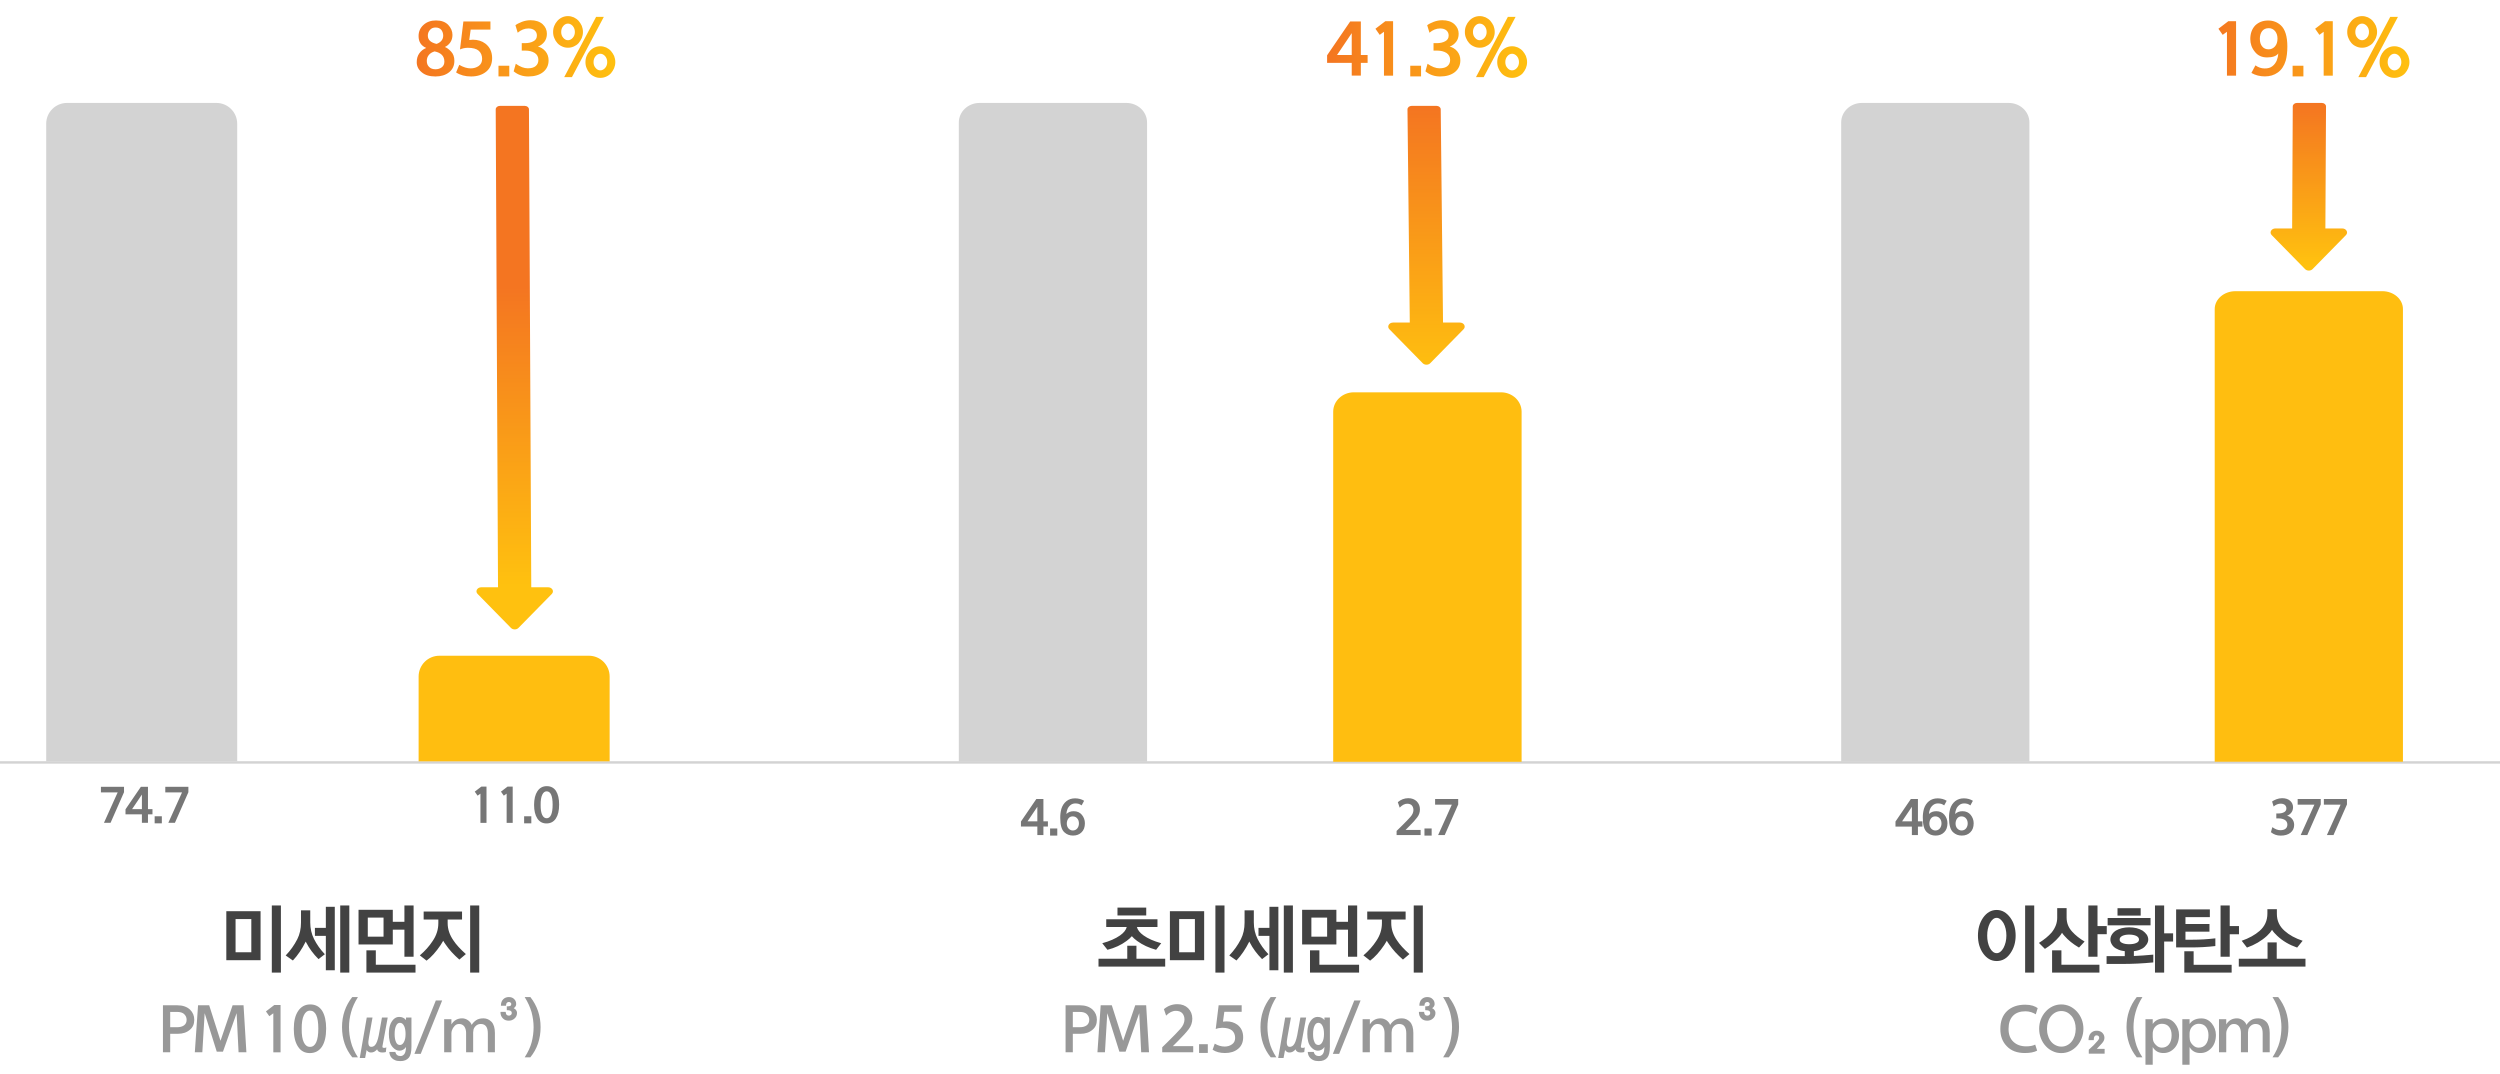 <svg width="850" height="365" viewBox="0 0 850 365" fill="none" xmlns="http://www.w3.org/2000/svg">
<path d="M88.594 326.467H76.947V309.801H88.594V326.467ZM85.448 323.763V312.479H80.093V323.763H85.448ZM95.51 307.851V330.679H92.416V307.851H95.51ZM105.482 313.649C105.482 315.703 105.924 317.575 106.756 319.239C107.692 321.111 108.914 322.827 110.448 324.439L108.29 326.103C106.522 324.335 105.144 322.463 104.13 320.487L103.948 320.123L103.896 320.227C102.674 322.671 101.244 324.803 99.58 326.571L97.136 324.855C98.748 323.191 100.048 321.345 101.088 319.317C101.92 317.679 102.336 315.781 102.336 313.649V309.515H105.482V313.649ZM118.768 330.679H115.674V307.851H118.768V330.679ZM110.786 308.319H113.828V329.899H110.786V318.199H107.068V315.469H110.786V308.319ZM133.55 321.111H121.902V309.333H133.55V313.415H137.502V307.851H140.622V325.297H137.502V316.093H133.55V321.111ZM130.404 318.459V311.985H125.048V318.459H130.404ZM141.272 330.679H124.58V323.113H127.778V328.001H141.272V330.679ZM152.206 312.635V313.883C152.206 315.911 152.856 317.861 154.156 319.733C155.092 321.163 156.522 322.723 158.394 324.387L156.184 326.259C154.26 324.595 152.7 322.879 151.504 321.111C151.14 320.617 150.88 320.201 150.698 319.863C150.49 320.227 150.204 320.721 149.814 321.319C148.228 323.659 146.642 325.427 145.03 326.623L142.742 324.829C144.51 323.321 145.966 321.683 147.084 319.967C148.384 318.069 149.034 316.041 149.034 313.883V312.635H144.042V309.931H157.094V312.635H152.206ZM162.944 307.851V330.679H159.85V307.851H162.944Z" fill="#424242"/>
<path d="M55.402 357.763V341.791H60.242C62.09 341.791 63.564 342.297 64.62 343.287C65.566 344.211 66.05 345.355 66.05 346.719C66.05 348.171 65.566 349.271 64.62 350.063C63.542 351.031 62.156 351.493 60.484 351.493H57.866V357.763H55.402ZM57.866 344.057V349.249H60.286C61.21 349.249 61.958 349.051 62.552 348.633C63.146 348.215 63.454 347.577 63.454 346.719C63.454 345.927 63.146 345.267 62.53 344.717C62.002 344.277 61.254 344.057 60.286 344.057H57.866ZM81.111 357.763L80.451 344.475L75.809 357.565H73.697L69.583 344.475L68.791 357.763H66.239L67.339 341.791H71.123L74.973 353.869L79.087 341.791H82.805L83.773 357.763H81.111ZM92.928 357.785V344.519L91.564 345.509L90.42 343.881L93.258 341.703H95.392V357.785H92.928ZM105.478 341.505C107.238 341.505 108.602 342.231 109.526 343.661C110.428 345.113 110.89 347.137 110.89 349.689C110.89 352.373 110.406 354.441 109.46 355.871C108.492 357.323 107.106 358.049 105.324 358.049C103.608 358.049 102.266 357.323 101.32 355.849C100.352 354.397 99.89 352.373 99.89 349.821C99.89 347.225 100.374 345.201 101.386 343.705C102.376 342.253 103.74 341.505 105.478 341.505ZM105.39 343.617C104.51 343.617 103.806 344.145 103.322 345.179C102.794 346.235 102.552 347.797 102.574 349.821C102.552 351.845 102.794 353.385 103.3 354.397C103.784 355.431 104.488 355.937 105.412 355.937C106.336 355.937 107.04 355.409 107.524 354.353C107.986 353.297 108.228 351.757 108.228 349.711C108.228 345.663 107.282 343.617 105.39 343.617ZM121.7 359.501H119.786C117.454 356.641 116.288 353.209 116.288 349.227C116.288 345.355 117.432 341.945 119.764 338.997H121.7C120.6 340.757 119.808 342.495 119.368 344.167C118.884 345.883 118.664 347.555 118.664 349.227C118.664 350.921 118.884 352.615 119.324 354.287C119.742 355.981 120.534 357.719 121.7 359.501ZM134.394 357.653C134.636 358.599 135.23 359.061 136.176 359.061C136.66 359.061 137.1 358.841 137.474 358.379C137.826 357.939 138.002 357.147 138.046 355.981C137.474 356.817 136.704 357.235 135.78 357.235C134.988 357.235 134.24 356.839 133.514 356.047C133.03 355.497 132.678 354.837 132.502 354.045C132.304 353.275 132.216 352.439 132.216 351.559C132.216 350.107 132.414 348.919 132.81 348.039C133.536 346.521 134.504 345.751 135.714 345.751C136.726 345.751 137.496 346.125 138.046 346.829V345.971H139.894V355.871C139.894 357.675 139.586 358.929 138.992 359.633C138.332 360.403 137.386 360.777 136.132 360.777C135.362 360.777 134.746 360.667 134.284 360.447C133.096 359.919 132.458 358.973 132.37 357.653H134.394ZM137.892 351.581C137.892 350.481 137.738 349.623 137.474 349.007C137.122 348.171 136.616 347.753 135.978 347.753C135.362 347.753 134.9 348.149 134.592 348.941C134.306 349.601 134.174 350.481 134.174 351.581C134.174 352.681 134.306 353.517 134.57 354.111C134.834 354.903 135.296 355.299 135.978 355.299C136.484 355.299 136.902 355.013 137.254 354.441C137.672 353.781 137.892 352.813 137.892 351.581ZM125.462 352.615C125.022 354.771 125.242 355.871 126.122 355.915C126.628 355.959 127.068 355.783 127.464 355.387C127.992 354.859 128.432 353.715 128.784 351.977L129.862 345.971H131.82L130.06 355.563C129.972 355.981 130.06 356.201 130.28 356.245C130.676 356.333 131.028 356.289 131.358 356.113L131.182 357.697C130.808 357.807 130.412 357.851 129.994 357.851C129.026 357.851 128.432 357.499 128.212 356.773C128.102 356.905 127.992 357.015 127.882 357.125C127.376 357.609 126.804 357.851 126.144 357.851C125.66 357.851 125.264 357.697 124.934 357.345C124.824 357.257 124.736 357.147 124.648 357.015L124.142 359.721H122.316L124.692 345.971H126.65L125.462 352.615ZM140.895 358.313L148.177 340.163H150.333L143.051 358.313H140.895ZM151.017 357.763V346.521H153.481V348.303C154.295 346.939 155.527 346.235 157.155 346.235C157.859 346.235 158.541 346.477 159.179 346.917C159.795 347.379 160.191 347.907 160.367 348.479C160.741 347.841 161.247 347.313 161.885 346.873C162.501 346.455 163.315 346.235 164.371 346.235C165.427 346.235 166.329 346.631 167.121 347.423C167.869 348.237 168.265 349.491 168.265 351.207V357.763H165.867V351.361C165.867 349.227 165.053 348.149 163.447 348.149C162.875 348.149 162.369 348.325 161.951 348.655C161.511 349.007 161.203 349.447 161.005 349.975C160.917 350.415 160.873 350.767 160.873 351.031V357.763H158.475V351.207C158.475 350.349 158.277 349.623 157.881 349.029C157.463 348.457 156.869 348.149 156.099 348.149C155.483 348.149 154.977 348.369 154.581 348.809C154.141 349.271 153.833 349.777 153.657 350.305C153.547 350.635 153.481 350.965 153.481 351.317V357.763H151.017ZM175.787 344.387C175.787 345.201 175.479 345.839 174.907 346.323C174.357 346.807 173.719 347.027 172.993 347.027C172.179 347.027 171.541 346.807 171.057 346.323C170.441 345.773 170.133 345.003 170.155 344.035H171.915C171.981 344.607 172.113 344.959 172.333 345.091C172.509 345.245 172.729 345.311 172.993 345.311C173.257 345.333 173.499 345.245 173.719 345.069C173.895 344.915 174.005 344.695 174.005 344.431C174.005 344.233 173.939 344.035 173.829 343.859C173.697 343.683 173.455 343.573 173.059 343.507C172.927 343.507 172.663 343.485 172.311 343.463V342.165C172.817 342.165 173.191 342.121 173.433 342.033C173.697 341.923 173.829 341.681 173.829 341.329C173.829 341.153 173.741 340.999 173.565 340.867C173.455 340.735 173.257 340.669 172.993 340.669C172.751 340.669 172.553 340.757 172.377 340.911C172.179 341.087 172.069 341.439 172.025 341.945H170.309C170.309 340.999 170.573 340.273 171.101 339.745C171.585 339.261 172.223 338.997 172.993 338.997C173.785 338.997 174.401 339.239 174.819 339.701C175.259 340.097 175.501 340.669 175.501 341.373C175.501 341.791 175.347 342.165 175.039 342.473C174.929 342.605 174.797 342.693 174.665 342.781C174.841 342.891 175.039 343.023 175.215 343.155C175.589 343.529 175.787 343.947 175.787 344.387ZM178.389 359.501C179.533 357.719 180.347 355.981 180.787 354.287C181.205 352.615 181.425 350.921 181.425 349.227C181.425 347.555 181.183 345.883 180.743 344.167C180.259 342.495 179.489 340.757 178.389 338.997H180.325C182.635 341.945 183.801 345.355 183.801 349.227C183.801 353.209 182.635 356.641 180.303 359.501H178.389Z" fill="#989898"/>
<path d="M850 259.225H0" stroke="#D3D3D3" stroke-width="0.832" stroke-miterlimit="10"/>
<path d="M22.779 34.997H73.577C77.479 34.997 80.648 38.167 80.648 42.069V258.855H15.707V42.069C15.707 38.167 18.877 34.997 22.779 34.997Z" fill="#D3D3D3"/>
<path d="M149.408 222.949H200.206C204.108 222.949 207.278 226.119 207.278 230.021V258.856H142.328V230.021C142.328 226.119 145.498 222.949 149.4 222.949H149.408Z" fill="#FFBE10"/>
<path d="M186.338 199.673H180.63L179.846 37.192C179.846 36.53 179.219 36 178.436 36H169.952C169.169 36 168.542 36.53 168.542 37.192L169.326 199.673H163.64C162.252 199.673 161.491 201.035 162.386 201.943L173.735 213.504C174.384 214.166 175.616 214.166 176.265 213.504L187.614 201.943C188.509 201.035 187.748 199.673 186.36 199.673H186.338Z" fill="url(#paint0_linear_481_2629)"/>
<path d="M148.039 26C146.039 26 144.489 25.525 143.389 24.575C142.239 23.65 141.689 22.5 141.689 21.125C141.689 19.925 141.989 18.925 142.589 18.1C143.164 17.3 143.939 16.7 144.914 16.3C143.164 15.55 142.314 14.2 142.314 12.275C142.314 10.75 142.864 9.475 144.014 8.45C145.114 7.45 146.539 6.95 148.239 6.95C150.039 6.95 151.414 7.45 152.389 8.45C153.339 9.475 153.839 10.625 153.839 11.875C153.839 12.85 153.589 13.7 153.114 14.4C152.614 15.125 151.989 15.65 151.264 15.975C151.914 16.225 152.614 16.725 153.364 17.525C154.114 18.325 154.489 19.375 154.489 20.675C154.489 22.325 153.889 23.625 152.689 24.575C151.489 25.525 149.939 26 148.039 26ZM148.064 23.55C148.914 23.55 149.614 23.325 150.214 22.875C150.789 22.425 151.089 21.8 151.089 20.95C151.089 19.075 149.964 17.925 147.764 17.475C146.914 17.725 146.264 18.125 145.814 18.675C145.339 19.25 145.114 19.925 145.114 20.725C145.114 21.575 145.364 22.275 145.914 22.775C146.439 23.3 147.164 23.55 148.064 23.55ZM148.089 9.35C147.289 9.35 146.639 9.625 146.189 10.175C145.689 10.725 145.464 11.375 145.464 12.125C145.464 13.55 146.439 14.475 148.414 14.925C149.039 14.725 149.589 14.4 150.039 13.9C150.464 13.425 150.689 12.825 150.689 12.125C150.689 11.375 150.464 10.7 150.039 10.15C149.589 9.625 148.939 9.35 148.089 9.35ZM166.749 7.3V10.075H160.024L159.549 13.6C159.949 13.55 160.349 13.5 160.749 13.5C162.449 13.5 163.874 13.95 165.024 14.825C166.549 16 167.324 17.65 167.324 19.775C167.324 21.725 166.649 23.25 165.324 24.35C163.974 25.45 162.249 26 160.149 26C158.174 26 156.474 25.55 155.074 24.625L156.149 22.05C157.524 22.85 158.824 23.25 160.024 23.25C161.074 23.25 161.974 22.975 162.774 22.425C163.524 21.875 163.924 21.075 163.924 20.025C163.924 18.875 163.549 17.975 162.799 17.275C162.049 16.6 160.799 16.25 159.074 16.25C158.124 16.25 157.249 16.45 156.399 16.8L157.549 7.3H166.749ZM169.485 25.975V22.35H173.16V25.975H169.485ZM174.646 24.25L175.371 21.675C176.846 22.725 178.196 23.225 179.446 23.225C180.646 23.225 181.546 22.975 182.146 22.45C182.746 21.95 183.046 21.25 183.046 20.375C183.046 19.35 182.621 18.55 181.796 18C180.946 17.475 179.871 17.2 178.521 17.2H177.396V14.675H178.421C179.596 14.675 180.571 14.475 181.371 14.025C182.146 13.625 182.546 12.975 182.546 12.075C182.546 11.375 182.296 10.8 181.796 10.35C181.271 9.9 180.546 9.675 179.646 9.675C178.346 9.675 177.121 10.175 176.021 11.125L175.246 8.575C175.746 8.175 176.496 7.8 177.446 7.425C178.371 7.075 179.346 6.875 180.371 6.875C182.096 6.875 183.471 7.325 184.471 8.2C185.446 9.1 185.946 10.2 185.946 11.475C185.946 12.575 185.646 13.475 185.096 14.2C184.521 14.95 183.796 15.5 182.896 15.85C183.821 16.05 184.671 16.55 185.421 17.4C186.146 18.25 186.521 19.3 186.521 20.525C186.521 22.175 185.896 23.5 184.671 24.5C183.421 25.5 181.721 26 179.621 26C177.721 26 176.071 25.425 174.646 24.25ZM205.306 5.725L194.456 26.225H191.831L202.681 5.725H205.306ZM198.206 10.875C198.206 11.625 198.056 12.3 197.806 12.925C197.506 13.575 197.156 14.15 196.731 14.65C196.281 15.15 195.731 15.525 195.106 15.8C194.456 16.1 193.806 16.225 193.106 16.225C192.406 16.225 191.731 16.1 191.131 15.8C190.481 15.525 189.956 15.15 189.506 14.65C189.056 14.15 188.706 13.575 188.456 12.925C188.181 12.3 188.056 11.625 188.056 10.875C188.056 10.125 188.181 9.425 188.456 8.775C188.706 8.15 189.056 7.6 189.506 7.1C189.956 6.6 190.481 6.2 191.131 5.9C191.731 5.625 192.406 5.475 193.106 5.475C193.806 5.475 194.456 5.625 195.106 5.9C195.731 6.2 196.281 6.6 196.731 7.1C197.156 7.6 197.506 8.15 197.806 8.775C198.056 9.425 198.206 10.125 198.206 10.875ZM195.456 10.875C195.456 10.075 195.206 9.4 194.756 8.85C194.256 8.3 193.706 8.025 193.106 8.025C192.506 8.025 191.956 8.3 191.506 8.85C191.031 9.4 190.806 10.075 190.806 10.875C190.806 11.675 191.031 12.325 191.506 12.85C191.956 13.4 192.506 13.675 193.106 13.675C193.706 13.675 194.256 13.4 194.756 12.85C195.206 12.325 195.456 11.675 195.456 10.875ZM209.206 21.125C209.206 21.875 209.056 22.55 208.806 23.175C208.506 23.825 208.156 24.4 207.731 24.9C207.281 25.4 206.731 25.775 206.106 26.05C205.456 26.35 204.806 26.475 204.106 26.475C203.406 26.475 202.731 26.35 202.131 26.05C201.481 25.775 200.956 25.4 200.506 24.9C200.056 24.4 199.706 23.825 199.456 23.175C199.181 22.55 199.056 21.875 199.056 21.125C199.056 20.375 199.181 19.675 199.456 19.025C199.706 18.4 200.056 17.85 200.506 17.35C200.956 16.85 201.481 16.45 202.131 16.15C202.731 15.875 203.406 15.725 204.106 15.725C204.806 15.725 205.456 15.875 206.106 16.15C206.731 16.45 207.281 16.85 207.731 17.35C208.156 17.85 208.506 18.4 208.806 19.025C209.056 19.675 209.206 20.375 209.206 21.125ZM206.456 21.125C206.456 20.325 206.206 19.65 205.756 19.1C205.256 18.55 204.706 18.275 204.106 18.275C203.506 18.275 202.956 18.55 202.506 19.1C202.031 19.65 201.806 20.325 201.806 21.125C201.806 21.925 202.031 22.575 202.506 23.1C202.956 23.65 203.506 23.925 204.106 23.925C204.706 23.925 205.256 23.65 205.756 23.1C206.206 22.575 206.456 21.925 206.456 21.125Z" fill="url(#paint1_linear_481_2629)"/>
<path d="M42.167 267.506V269.353L37.591 279.753H35.345L40.004 269.42H34.313V267.506H42.167ZM48.247 270.152L44.919 275.094H48.247V270.152ZM50.31 267.506V275.094H51.841V276.874H50.31V279.753H48.247V276.874H42.673V275.16L47.898 267.506H50.31ZM52.58 279.936V277.523H55.026V279.936H52.58ZM64.051 267.506V269.353L59.476 279.753H57.229L61.888 269.42H56.198V267.506H64.051Z" fill="#767676"/>
<path d="M163.347 279.769V269.836L162.382 270.535L161.417 269.154L163.663 267.44H165.41V279.769H163.347ZM172.256 279.769V269.836L171.291 270.535L170.326 269.154L172.572 267.44H174.319V279.769H172.256ZM178.203 279.936V277.523H180.649V279.936H178.203ZM185.914 267.29C187.295 267.29 188.343 267.856 189.059 268.954C189.758 270.085 190.107 271.616 190.107 273.563C190.107 275.609 189.724 277.19 188.992 278.288C188.243 279.42 187.179 279.969 185.797 279.969C184.45 279.969 183.418 279.403 182.686 278.272C181.954 277.14 181.588 275.609 181.588 273.663C181.588 271.699 181.971 270.135 182.736 268.987C183.501 267.856 184.55 267.29 185.914 267.29ZM185.864 269.054C185.232 269.054 184.733 269.436 184.367 270.202C183.984 270.984 183.801 272.132 183.817 273.663C183.801 275.194 183.984 276.325 184.35 277.074C184.716 277.839 185.215 278.205 185.864 278.205C186.53 278.205 187.029 277.822 187.378 277.04C187.711 276.275 187.894 275.127 187.894 273.596C187.894 270.568 187.212 269.054 185.864 269.054Z" fill="#767676"/>
<path d="M393.54 315.183H386.546C386.78 316.171 387.534 317.133 388.808 318.043C390.29 319.109 392.292 319.993 394.814 320.695L393.072 322.931C390.602 322.255 388.47 321.267 386.65 319.941C385.87 319.369 385.246 318.823 384.83 318.303C384.388 318.823 383.79 319.369 383.01 319.941C381.164 321.319 379.006 322.307 376.536 322.931L374.768 320.695C377.264 320.019 379.266 319.135 380.826 318.043C382.1 317.133 382.854 316.171 383.088 315.183H376.12V312.557H393.54V315.183ZM389.718 311.257H379.942V308.579H389.718V311.257ZM396.166 328.651H373.494V325.973H383.27V321.553H386.39V325.973H396.166V328.651ZM409.413 326.467H397.765V309.801H409.413V326.467ZM406.267 323.763V312.479H400.911V323.763H406.267ZM416.329 307.851V330.679H413.235V307.851H416.329ZM426.301 313.649C426.301 315.703 426.743 317.575 427.575 319.239C428.511 321.111 429.733 322.827 431.267 324.439L429.109 326.103C427.341 324.335 425.963 322.463 424.949 320.487L424.767 320.123L424.715 320.227C423.493 322.671 422.063 324.803 420.399 326.571L417.955 324.855C419.567 323.191 420.867 321.345 421.907 319.317C422.739 317.679 423.155 315.781 423.155 313.649V309.515H426.301V313.649ZM439.587 330.679H436.493V307.851H439.587V330.679ZM431.605 308.319H434.647V329.899H431.605V318.199H427.887V315.469H431.605V308.319ZM454.369 321.111H442.721V309.333H454.369V313.415H458.321V307.851H461.441V325.297H458.321V316.093H454.369V321.111ZM451.223 318.459V311.985H445.867V318.459H451.223ZM462.091 330.679H445.399V323.113H448.597V328.001H462.091V330.679ZM473.025 312.635V313.883C473.025 315.911 473.675 317.861 474.975 319.733C475.911 321.163 477.341 322.723 479.213 324.387L477.003 326.259C475.079 324.595 473.519 322.879 472.323 321.111C471.959 320.617 471.699 320.201 471.517 319.863C471.309 320.227 471.023 320.721 470.633 321.319C469.047 323.659 467.461 325.427 465.849 326.623L463.561 324.829C465.329 323.321 466.785 321.683 467.903 319.967C469.203 318.069 469.853 316.041 469.853 313.883V312.635H464.861V309.931H477.913V312.635H473.025ZM483.763 307.851V330.679H480.669V307.851H483.763Z" fill="#424242"/>
<path d="M362.294 357.763V341.791H367.134C368.982 341.791 370.456 342.297 371.512 343.287C372.458 344.211 372.942 345.355 372.942 346.719C372.942 348.171 372.458 349.271 371.512 350.063C370.434 351.031 369.048 351.493 367.376 351.493H364.758V357.763H362.294ZM364.758 344.057V349.249H367.178C368.102 349.249 368.85 349.051 369.444 348.633C370.038 348.215 370.346 347.577 370.346 346.719C370.346 345.927 370.038 345.267 369.422 344.717C368.894 344.277 368.146 344.057 367.178 344.057H364.758ZM388.002 357.763L387.342 344.475L382.7 357.565H380.588L376.474 344.475L375.682 357.763H373.13L374.23 341.791H378.014L381.864 353.869L385.978 341.791H389.696L390.664 357.763H388.002ZM405.694 357.763H395.156V356.069L396.982 354.287C399.006 352.307 400.458 350.789 401.36 349.777C402.24 348.765 402.702 347.731 402.724 346.653C402.724 345.795 402.482 345.091 401.998 344.519C401.514 343.969 400.766 343.683 399.776 343.683C398.632 343.683 397.532 344.233 396.476 345.311L395.728 343.111C397.048 341.989 398.588 341.417 400.304 341.417C401.8 341.417 403.032 341.879 403.978 342.803C404.902 343.749 405.386 344.937 405.386 346.345C405.386 347.665 404.968 348.875 404.154 349.931C403.318 351.031 402.108 352.351 400.568 353.891L398.764 355.695H405.694V357.763ZM407.683 358.005V355.035H410.653V358.005H407.683ZM422.168 341.791V344.013H416.272L415.81 347.357C416.228 347.313 416.624 347.269 417.02 347.269C418.428 347.269 419.638 347.643 420.694 348.391C422.014 349.403 422.674 350.811 422.674 352.659C422.674 354.353 422.102 355.673 420.958 356.597C419.814 357.565 418.318 358.027 416.492 358.027C414.776 358.027 413.39 357.653 412.29 356.905L413.016 354.837C414.116 355.497 415.238 355.827 416.404 355.827C417.328 355.827 418.164 355.585 418.89 355.057C419.594 354.573 419.946 353.847 419.946 352.879C419.946 351.845 419.594 351.009 418.934 350.393C418.23 349.777 417.108 349.469 415.546 349.447C414.71 349.469 413.984 349.601 413.346 349.865L414.336 341.791H422.168ZM433.969 359.501H432.055C429.723 356.641 428.557 353.209 428.557 349.227C428.557 345.355 429.701 341.945 432.033 338.997H433.969C432.869 340.757 432.077 342.495 431.637 344.167C431.153 345.883 430.933 347.555 430.933 349.227C430.933 350.921 431.153 352.615 431.593 354.287C432.011 355.981 432.803 357.719 433.969 359.501ZM446.662 357.653C446.904 358.599 447.498 359.061 448.444 359.061C448.928 359.061 449.368 358.841 449.742 358.379C450.094 357.939 450.27 357.147 450.314 355.981C449.742 356.817 448.972 357.235 448.048 357.235C447.256 357.235 446.508 356.839 445.782 356.047C445.298 355.497 444.946 354.837 444.77 354.045C444.572 353.275 444.484 352.439 444.484 351.559C444.484 350.107 444.682 348.919 445.078 348.039C445.804 346.521 446.772 345.751 447.982 345.751C448.994 345.751 449.764 346.125 450.314 346.829V345.971H452.162V355.871C452.162 357.675 451.854 358.929 451.26 359.633C450.6 360.403 449.654 360.777 448.4 360.777C447.63 360.777 447.014 360.667 446.552 360.447C445.364 359.919 444.726 358.973 444.638 357.653H446.662ZM450.16 351.581C450.16 350.481 450.006 349.623 449.742 349.007C449.39 348.171 448.884 347.753 448.246 347.753C447.63 347.753 447.168 348.149 446.86 348.941C446.574 349.601 446.442 350.481 446.442 351.581C446.442 352.681 446.574 353.517 446.838 354.111C447.102 354.903 447.564 355.299 448.246 355.299C448.752 355.299 449.17 355.013 449.522 354.441C449.94 353.781 450.16 352.813 450.16 351.581ZM437.73 352.615C437.29 354.771 437.51 355.871 438.39 355.915C438.896 355.959 439.336 355.783 439.732 355.387C440.26 354.859 440.7 353.715 441.052 351.977L442.13 345.971H444.088L442.328 355.563C442.24 355.981 442.328 356.201 442.548 356.245C442.944 356.333 443.296 356.289 443.626 356.113L443.45 357.697C443.076 357.807 442.68 357.851 442.262 357.851C441.294 357.851 440.7 357.499 440.48 356.773C440.37 356.905 440.26 357.015 440.15 357.125C439.644 357.609 439.072 357.851 438.412 357.851C437.928 357.851 437.532 357.697 437.202 357.345C437.092 357.257 437.004 357.147 436.916 357.015L436.41 359.721H434.584L436.96 345.971H438.918L437.73 352.615ZM453.164 358.313L460.446 340.163H462.602L455.32 358.313H453.164ZM463.286 357.763V346.521H465.75V348.303C466.564 346.939 467.796 346.235 469.424 346.235C470.128 346.235 470.81 346.477 471.448 346.917C472.064 347.379 472.46 347.907 472.636 348.479C473.01 347.841 473.516 347.313 474.154 346.873C474.77 346.455 475.584 346.235 476.64 346.235C477.696 346.235 478.598 346.631 479.39 347.423C480.138 348.237 480.534 349.491 480.534 351.207V357.763H478.136V351.361C478.136 349.227 477.322 348.149 475.716 348.149C475.144 348.149 474.638 348.325 474.22 348.655C473.78 349.007 473.472 349.447 473.274 349.975C473.186 350.415 473.142 350.767 473.142 351.031V357.763H470.744V351.207C470.744 350.349 470.546 349.623 470.15 349.029C469.732 348.457 469.138 348.149 468.368 348.149C467.752 348.149 467.246 348.369 466.85 348.809C466.41 349.271 466.102 349.777 465.926 350.305C465.816 350.635 465.75 350.965 465.75 351.317V357.763H463.286ZM488.056 344.387C488.056 345.201 487.748 345.839 487.176 346.323C486.626 346.807 485.988 347.027 485.262 347.027C484.448 347.027 483.81 346.807 483.326 346.323C482.71 345.773 482.402 345.003 482.424 344.035H484.184C484.25 344.607 484.382 344.959 484.602 345.091C484.778 345.245 484.998 345.311 485.262 345.311C485.526 345.333 485.768 345.245 485.988 345.069C486.164 344.915 486.274 344.695 486.274 344.431C486.274 344.233 486.208 344.035 486.098 343.859C485.966 343.683 485.724 343.573 485.328 343.507C485.196 343.507 484.932 343.485 484.58 343.463V342.165C485.086 342.165 485.46 342.121 485.702 342.033C485.966 341.923 486.098 341.681 486.098 341.329C486.098 341.153 486.01 340.999 485.834 340.867C485.724 340.735 485.526 340.669 485.262 340.669C485.02 340.669 484.822 340.757 484.646 340.911C484.448 341.087 484.338 341.439 484.294 341.945H482.578C482.578 340.999 482.842 340.273 483.37 339.745C483.854 339.261 484.492 338.997 485.262 338.997C486.054 338.997 486.67 339.239 487.088 339.701C487.528 340.097 487.77 340.669 487.77 341.373C487.77 341.791 487.616 342.165 487.308 342.473C487.198 342.605 487.066 342.693 486.934 342.781C487.11 342.891 487.308 343.023 487.484 343.155C487.858 343.529 488.056 343.947 488.056 344.387ZM490.657 359.501C491.801 357.719 492.615 355.981 493.055 354.287C493.473 352.615 493.693 350.921 493.693 349.227C493.693 347.555 493.451 345.883 493.011 344.167C492.527 342.495 491.757 340.757 490.657 338.997H492.593C494.903 341.945 496.069 345.355 496.069 349.227C496.069 353.209 494.903 356.641 492.571 359.501H490.657Z" fill="#989898"/>
<path d="M333.032 35H382.968C386.848 35 390 37.971 390 41.628V259H326V41.628C326 37.971 329.152 35 333.032 35Z" fill="#D3D3D3"/>
<path d="M460.326 133.383H510.308C514.192 133.383 517.346 136.339 517.346 139.977V259.006H453.287V139.977C453.287 136.339 456.442 133.383 460.326 133.383Z" fill="#FFBE10"/>
<path d="M496.338 109.673H490.63L489.846 37.192C489.846 36.53 489.219 36 488.436 36H479.952C479.169 36 478.542 36.53 478.542 37.192L479.326 109.673H473.64C472.252 109.673 471.491 111.035 472.386 111.943L483.735 123.504C484.384 124.166 485.616 124.166 486.265 123.504L497.614 111.943C498.509 111.035 497.748 109.673 496.36 109.673H496.338Z" fill="url(#paint2_linear_481_2629)"/>
<path d="M459.589 11.275L454.589 18.7H459.589V11.275ZM462.689 7.3V18.7H464.989V21.375H462.689V25.7H459.589V21.375H451.214V18.8L459.064 7.3H462.689ZM470.549 25.725V10.8L469.099 11.85L467.649 9.775L471.024 7.2H473.649V25.725H470.549ZM479.485 25.975V22.35H483.16V25.975H479.485ZM484.646 24.25L485.371 21.675C486.846 22.725 488.196 23.225 489.446 23.225C490.646 23.225 491.546 22.975 492.146 22.45C492.746 21.95 493.046 21.25 493.046 20.375C493.046 19.35 492.621 18.55 491.796 18C490.946 17.475 489.871 17.2 488.521 17.2H487.396V14.675H488.421C489.596 14.675 490.571 14.475 491.371 14.025C492.146 13.625 492.546 12.975 492.546 12.075C492.546 11.375 492.296 10.8 491.796 10.35C491.271 9.9 490.546 9.675 489.646 9.675C488.346 9.675 487.121 10.175 486.021 11.125L485.246 8.575C485.746 8.175 486.496 7.8 487.446 7.425C488.371 7.075 489.346 6.875 490.371 6.875C492.096 6.875 493.471 7.325 494.471 8.2C495.446 9.1 495.946 10.2 495.946 11.475C495.946 12.575 495.646 13.475 495.096 14.2C494.521 14.95 493.796 15.5 492.896 15.85C493.821 16.05 494.671 16.55 495.421 17.4C496.146 18.25 496.521 19.3 496.521 20.525C496.521 22.175 495.896 23.5 494.671 24.5C493.421 25.5 491.721 26 489.621 26C487.721 26 486.071 25.425 484.646 24.25ZM515.306 5.725L504.456 26.225H501.831L512.681 5.725H515.306ZM508.206 10.875C508.206 11.625 508.056 12.3 507.806 12.925C507.506 13.575 507.156 14.15 506.731 14.65C506.281 15.15 505.731 15.525 505.106 15.8C504.456 16.1 503.806 16.225 503.106 16.225C502.406 16.225 501.731 16.1 501.131 15.8C500.481 15.525 499.956 15.15 499.506 14.65C499.056 14.15 498.706 13.575 498.456 12.925C498.181 12.3 498.056 11.625 498.056 10.875C498.056 10.125 498.181 9.425 498.456 8.775C498.706 8.15 499.056 7.6 499.506 7.1C499.956 6.6 500.481 6.2 501.131 5.9C501.731 5.625 502.406 5.475 503.106 5.475C503.806 5.475 504.456 5.625 505.106 5.9C505.731 6.2 506.281 6.6 506.731 7.1C507.156 7.6 507.506 8.15 507.806 8.775C508.056 9.425 508.206 10.125 508.206 10.875ZM505.456 10.875C505.456 10.075 505.206 9.4 504.756 8.85C504.256 8.3 503.706 8.025 503.106 8.025C502.506 8.025 501.956 8.3 501.506 8.85C501.031 9.4 500.806 10.075 500.806 10.875C500.806 11.675 501.031 12.325 501.506 12.85C501.956 13.4 502.506 13.675 503.106 13.675C503.706 13.675 504.256 13.4 504.756 12.85C505.206 12.325 505.456 11.675 505.456 10.875ZM519.206 21.125C519.206 21.875 519.056 22.55 518.806 23.175C518.506 23.825 518.156 24.4 517.731 24.9C517.281 25.4 516.731 25.775 516.106 26.05C515.456 26.35 514.806 26.475 514.106 26.475C513.406 26.475 512.731 26.35 512.131 26.05C511.481 25.775 510.956 25.4 510.506 24.9C510.056 24.4 509.706 23.825 509.456 23.175C509.181 22.55 509.056 21.875 509.056 21.125C509.056 20.375 509.181 19.675 509.456 19.025C509.706 18.4 510.056 17.85 510.506 17.35C510.956 16.85 511.481 16.45 512.131 16.15C512.731 15.875 513.406 15.725 514.106 15.725C514.806 15.725 515.456 15.875 516.106 16.15C516.731 16.45 517.281 16.85 517.731 17.35C518.156 17.85 518.506 18.4 518.806 19.025C519.056 19.675 519.206 20.375 519.206 21.125ZM516.456 21.125C516.456 20.325 516.206 19.65 515.756 19.1C515.256 18.55 514.706 18.275 514.106 18.275C513.506 18.275 512.956 18.55 512.506 19.1C512.031 19.65 511.806 20.325 511.806 21.125C511.806 21.925 512.031 22.575 512.506 23.1C512.956 23.65 513.506 23.925 514.106 23.925C514.706 23.925 515.256 23.65 515.756 23.1C516.206 22.575 516.456 21.925 516.456 21.125Z" fill="url(#paint3_linear_481_2629)"/>
<path d="M352.697 274.311L349.369 279.253H352.697V274.311ZM354.76 271.666V279.253H356.291V281.033H354.76V283.912H352.697V281.033H347.123V279.319L352.347 271.666H354.76ZM357.03 284.095V281.682H359.476V284.095H357.03ZM368.601 272.265L367.752 273.829C367.386 273.579 367.037 273.396 366.704 273.296C366.355 273.213 366.005 273.163 365.639 273.163C364.974 273.163 364.408 273.363 363.942 273.745C363.46 274.145 363.127 274.611 362.927 275.126C362.711 275.659 362.594 276.208 362.578 276.757C363.193 276.125 364.025 275.809 365.074 275.809C366.238 275.809 367.17 276.225 367.852 277.057C368.518 277.888 368.867 278.837 368.867 279.902C368.867 281.233 368.484 282.248 367.752 282.963C367.004 283.729 366.022 284.095 364.824 284.095C363.676 284.095 362.711 283.729 361.912 282.997C360.947 282.148 360.481 280.501 360.481 278.038C360.465 277.007 360.598 275.992 360.864 275.01C361.197 273.928 361.762 273.063 362.578 272.398C363.376 271.765 364.358 271.433 365.556 271.433C366.721 271.449 367.736 271.732 368.601 272.265ZM366.837 279.968C366.837 279.269 366.638 278.704 366.272 278.271C365.889 277.805 365.373 277.572 364.707 277.572C364.092 277.572 363.609 277.805 363.26 278.271C362.894 278.77 362.711 279.353 362.711 280.002C362.711 280.667 362.894 281.216 363.277 281.665C363.709 282.131 364.208 282.364 364.741 282.364C365.373 282.364 365.872 282.131 366.272 281.665C366.638 281.2 366.837 280.634 366.837 279.968Z" fill="#767676"/>
<path d="M483.012 283.912H474.843V282.514L476.24 281.15C477.771 279.652 478.869 278.504 479.551 277.739C480.217 276.99 480.55 276.225 480.566 275.426C480.566 274.794 480.383 274.278 480.051 273.862C479.684 273.463 479.152 273.263 478.437 273.263C477.605 273.263 476.756 273.712 475.891 274.594L475.259 272.73C476.307 271.832 477.505 271.383 478.836 271.383C480.001 271.383 480.966 271.749 481.698 272.464C482.413 273.196 482.779 274.095 482.779 275.193C482.779 276.208 482.463 277.123 481.831 277.938C481.199 278.77 480.317 279.752 479.185 280.867L477.888 282.181H483.012V283.912ZM484.317 284.095V281.682H486.763V284.095H484.317ZM495.788 271.666V273.512L491.213 283.912H488.966L493.625 273.579H487.935V271.666H495.788Z" fill="#767676"/>
<path d="M672.501 318.096C672.501 315.782 673.073 313.754 674.243 312.038C675.491 310.27 677.025 309.386 678.871 309.386C680.691 309.386 682.225 310.27 683.525 312.038C684.721 313.702 685.319 315.73 685.319 318.096C685.319 320.41 684.721 322.412 683.525 324.128C682.303 325.896 680.743 326.754 678.871 326.754C677.025 326.754 675.491 325.896 674.243 324.128C673.073 322.464 672.501 320.436 672.501 318.096ZM675.647 318.096C675.647 319.682 675.933 321.086 676.557 322.308C677.233 323.504 677.987 324.076 678.871 324.076C679.729 324.076 680.509 323.504 681.185 322.308C681.835 321.06 682.173 319.656 682.173 318.096C682.173 316.458 681.835 315.054 681.211 313.884C680.483 312.688 679.703 312.064 678.871 312.064C677.987 312.064 677.207 312.688 676.557 313.884C675.933 315.132 675.647 316.536 675.647 318.096ZM691.637 307.852V330.68H688.543V307.852H691.637ZM699.451 312.038V308.762H702.649V311.986C702.649 313.806 703.273 315.392 704.521 316.744C705.665 318.018 707.095 319.136 708.759 320.124L706.861 322.178C704.833 320.982 703.169 319.656 701.869 318.148C701.505 317.758 701.245 317.42 701.089 317.134C700.907 317.498 700.595 317.914 700.179 318.434C698.749 320.098 697.111 321.502 695.265 322.62L693.237 320.592C695.031 319.474 696.461 318.304 697.553 317.056C698.801 315.496 699.451 313.832 699.451 312.038ZM713.153 325.298H710.033V307.852H713.153V314.872H716.299V317.628H713.153V325.298ZM713.803 330.68H697.709V323.114H700.881V328.002H713.803V330.68ZM731.185 314.612H716.599V312.116H731.185V314.612ZM727.831 311.31H719.953V308.788H727.831V311.31ZM730.405 319.448C730.405 319.994 730.223 320.54 729.885 321.06C729.521 321.606 729.079 322.074 728.507 322.438C727.883 322.802 727.207 323.088 726.427 323.244C726.115 323.322 725.829 323.374 725.517 323.4V325.038C727.415 324.96 729.625 324.804 732.121 324.57V327.222C728.481 327.586 724.945 327.742 721.565 327.742H716.235V325.09H722.423V323.4C722.085 323.374 721.773 323.322 721.461 323.244C720.681 323.088 719.979 322.802 719.381 322.438C718.757 322.074 718.315 321.606 718.003 321.06C717.691 320.54 717.535 319.994 717.535 319.448C717.535 318.876 717.691 318.33 718.003 317.81C718.315 317.29 718.757 316.822 719.381 316.406C719.979 316.042 720.681 315.782 721.461 315.574C722.241 315.392 723.047 315.288 723.905 315.288C724.789 315.288 725.647 315.392 726.427 315.574C727.207 315.782 727.883 316.068 728.507 316.432C729.079 316.848 729.547 317.29 729.911 317.81C730.223 318.33 730.405 318.876 730.405 319.448ZM727.259 319.448C727.259 318.928 726.947 318.512 726.323 318.2C725.699 317.914 724.893 317.758 723.905 317.758C722.969 317.758 722.189 317.914 721.591 318.2C720.967 318.512 720.681 318.928 720.681 319.448C720.681 319.968 720.967 320.358 721.591 320.618C722.189 320.904 722.969 321.034 723.905 321.034C724.893 321.034 725.699 320.904 726.323 320.618C726.947 320.358 727.259 319.968 727.259 319.448ZM735.813 330.68H732.693V307.852H735.813V317.342H738.855V320.124H735.813V330.68ZM753.221 321.658C750.569 321.97 747.813 322.126 745.005 322.126H739.883V309.204H751.349V311.83H743.055V314.17H751.219V316.77H743.055V319.5H745.421C748.021 319.5 750.621 319.344 753.221 319.032V321.658ZM758.109 325.298H754.989V307.852H758.109V314.872H761.255V317.654H758.109V325.298ZM758.759 330.68H742.665V323.426H745.837V328.028H758.759V330.68ZM774.138 310.738C774.138 313.052 775.022 314.976 776.79 316.51C778.35 317.914 780.404 319.032 782.9 319.864L781.028 322.178C778.376 321.268 776.114 319.942 774.242 318.174C773.462 317.446 772.864 316.77 772.5 316.146C772.11 316.77 771.538 317.472 770.758 318.2C768.886 319.916 766.624 321.242 763.972 322.178L762.178 319.864C764.648 319.006 766.676 317.888 768.262 316.51C770.03 314.95 770.914 313 770.914 310.608V309.126H774.138V310.738ZM783.862 325.974V328.652H761.19V325.974H770.966V320.41H774.086V325.974H783.862Z" fill="#424242"/>
<path d="M691.971 355.168L692.631 357.214C691.619 357.764 690.233 358.028 688.429 358.028C685.833 358.028 683.809 357.28 682.335 355.74C680.839 354.244 680.113 352.286 680.113 349.866C680.113 347.226 680.883 345.18 682.423 343.728C683.941 342.32 685.987 341.594 688.561 341.594C689.573 341.594 690.453 341.726 691.157 341.946C691.861 342.188 692.411 342.452 692.807 342.76L692.169 344.872C691.773 344.608 691.245 344.366 690.629 344.146C689.991 343.948 689.353 343.838 688.693 343.838C686.845 343.838 685.415 344.344 684.425 345.356C683.413 346.39 682.907 347.886 682.907 349.866C682.907 351.758 683.457 353.21 684.579 354.222C685.679 355.256 687.131 355.762 688.913 355.762C690.167 355.762 691.179 355.564 691.971 355.168ZM708.361 349.778C708.361 350.922 708.163 352 707.767 353.012C707.371 354.024 706.821 354.904 706.139 355.652C705.457 356.4 704.665 356.994 703.763 357.412C702.839 357.852 701.849 358.05 700.837 358.05C699.803 358.05 698.835 357.852 697.933 357.412C697.009 356.994 696.195 356.4 695.535 355.652C694.831 354.904 694.303 354.024 693.907 353.012C693.511 352 693.313 350.922 693.313 349.778C693.313 348.634 693.511 347.556 693.907 346.544C694.303 345.554 694.831 344.674 695.535 343.926C696.195 343.178 697.009 342.584 697.933 342.144C698.835 341.726 699.803 341.506 700.837 341.506C701.849 341.506 702.839 341.726 703.763 342.144C704.665 342.584 705.457 343.178 706.139 343.926C706.821 344.674 707.371 345.554 707.767 346.544C708.163 347.556 708.361 348.634 708.361 349.778ZM705.743 349.8C705.743 348.964 705.611 348.172 705.391 347.402C705.127 346.654 704.797 346.016 704.357 345.466C703.895 344.938 703.367 344.498 702.773 344.19C702.157 343.904 701.519 343.75 700.859 343.75C700.177 343.75 699.539 343.904 698.945 344.19C698.329 344.498 697.801 344.938 697.361 345.466C696.921 346.016 696.569 346.654 696.349 347.402C696.085 348.172 695.975 348.964 695.975 349.8C695.975 350.636 696.085 351.428 696.349 352.176C696.569 352.946 696.921 353.606 697.361 354.134C697.801 354.684 698.329 355.102 698.945 355.388C699.539 355.696 700.177 355.85 700.859 355.85C701.519 355.85 702.157 355.718 702.773 355.41C703.367 355.124 703.895 354.706 704.357 354.134C704.797 353.606 705.127 352.946 705.391 352.176C705.611 351.428 705.743 350.636 705.743 349.8ZM713.506 352.264C713.33 352.088 713.088 352.022 712.802 352.022C712.494 352.022 712.274 352.154 712.12 352.396C711.944 352.66 711.878 353.078 711.878 353.65H710.096C710.096 352.594 710.36 351.78 710.91 351.23C711.438 350.702 712.076 350.438 712.824 350.438C713.66 350.438 714.32 350.68 714.782 351.142C715.266 351.626 715.508 352.198 715.508 352.88C715.508 353.496 715.222 354.112 714.672 354.728C713.814 355.696 713.22 356.334 712.912 356.62H715.574V358.248H710.184V356.906C711.394 355.85 712.406 354.838 713.22 353.848C713.55 353.474 713.726 353.144 713.726 352.88C713.726 352.616 713.638 352.418 713.506 352.264ZM728.427 359.502H726.513C724.181 356.642 723.015 353.21 723.015 349.228C723.015 345.356 724.159 341.946 726.491 338.998H728.427C727.327 340.758 726.535 342.496 726.095 344.168C725.611 345.884 725.391 347.556 725.391 349.228C725.391 350.922 725.611 352.616 726.051 354.288C726.469 355.982 727.261 357.72 728.427 359.502ZM731.924 362.01H729.46V346.522H731.924V348.15C732.76 346.896 734.102 346.258 735.95 346.258C737.358 346.258 738.524 346.83 739.47 347.974C740.394 349.118 740.856 350.416 740.878 351.846C740.878 353.738 740.35 355.234 739.338 356.334C738.282 357.478 737.072 358.028 735.664 358.028C733.992 358.072 732.738 357.39 731.924 356.004V362.01ZM731.924 351.362V352.572C731.924 352.836 731.946 353.166 732.012 353.562C732.144 354.222 732.496 354.816 733.09 355.366C733.662 355.938 734.3 356.202 735.026 356.202C736.038 356.202 736.852 355.828 737.468 355.058C738.04 354.31 738.348 353.276 738.348 351.978C738.348 350.79 738.062 349.844 737.49 349.14C736.918 348.436 736.082 348.084 735.026 348.084C734.322 348.084 733.684 348.326 733.134 348.766C732.562 349.228 732.21 349.8 732.034 350.504C731.946 350.856 731.924 351.142 731.924 351.362ZM744.455 362.01H741.991V346.522H744.455V348.15C745.291 346.896 746.633 346.258 748.481 346.258C749.889 346.258 751.055 346.83 752.001 347.974C752.925 349.118 753.387 350.416 753.409 351.846C753.409 353.738 752.881 355.234 751.869 356.334C750.813 357.478 749.603 358.028 748.195 358.028C746.523 358.072 745.269 357.39 744.455 356.004V362.01ZM744.455 351.362V352.572C744.455 352.836 744.477 353.166 744.543 353.562C744.675 354.222 745.027 354.816 745.621 355.366C746.193 355.938 746.831 356.202 747.557 356.202C748.569 356.202 749.383 355.828 749.999 355.058C750.571 354.31 750.879 353.276 750.879 351.978C750.879 350.79 750.593 349.844 750.021 349.14C749.449 348.436 748.613 348.084 747.557 348.084C746.853 348.084 746.215 348.326 745.665 348.766C745.093 349.228 744.741 349.8 744.565 350.504C744.477 350.856 744.455 351.142 744.455 351.362ZM754.457 357.764V346.522H756.921V348.304C757.735 346.94 758.967 346.236 760.595 346.236C761.299 346.236 761.981 346.478 762.619 346.918C763.235 347.38 763.631 347.908 763.807 348.48C764.181 347.842 764.687 347.314 765.325 346.874C765.941 346.456 766.755 346.236 767.811 346.236C768.867 346.236 769.769 346.632 770.561 347.424C771.309 348.238 771.705 349.492 771.705 351.208V357.764H769.307V351.362C769.307 349.228 768.493 348.15 766.887 348.15C766.315 348.15 765.809 348.326 765.391 348.656C764.951 349.008 764.643 349.448 764.445 349.976C764.357 350.416 764.313 350.768 764.313 351.032V357.764H761.915V351.208C761.915 350.35 761.717 349.624 761.321 349.03C760.903 348.458 760.309 348.15 759.539 348.15C758.923 348.15 758.417 348.37 758.021 348.81C757.581 349.272 757.273 349.778 757.097 350.306C756.987 350.636 756.921 350.966 756.921 351.318V357.764H754.457ZM772.648 359.502C773.792 357.72 774.606 355.982 775.046 354.288C775.464 352.616 775.684 350.922 775.684 349.228C775.684 347.556 775.442 345.884 775.002 344.168C774.518 342.496 773.748 340.758 772.648 338.998H774.584C776.894 341.946 778.06 345.356 778.06 349.228C778.06 353.21 776.894 356.642 774.562 359.502H772.648Z" fill="#989898"/>
<path d="M633.032 35H658H682.968C686.848 35 690 37.971 690 41.628V259H626V41.628C626 37.971 629.152 35 633.032 35Z" fill="#D3D3D3"/>
<path d="M760.032 99H809.968C813.848 99 817 101.722 817 105.072V259H753V105.079C753 101.729 756.152 99.007 760.032 99.007V99Z" fill="#FFBE10"/>
<path d="M796.338 77.673H790.63L790.846 36.192C790.846 35.53 790.219 35 789.436 35H780.952C780.169 35 779.542 35.53 779.542 36.192L779.326 77.673H773.64C772.252 77.673 771.491 79.035 772.386 79.943L783.735 91.504C784.384 92.166 785.616 92.166 786.265 91.504L797.614 79.943C798.509 79.035 797.748 77.673 796.36 77.673H796.338Z" fill="url(#paint4_linear_481_2629)"/>
<path d="M757.164 25.725V10.8L755.714 11.85L754.264 9.775L757.639 7.2H760.264V25.725H757.164ZM765.474 24.8L766.849 22.225C767.849 22.925 768.874 23.275 769.949 23.275C771.049 23.3 771.949 23.05 772.624 22.5C773.274 22 773.749 21.35 774.099 20.55C774.399 19.8 774.574 19 774.624 18.175C773.949 19.075 772.674 19.525 770.824 19.525C769.049 19.525 767.649 18.9 766.649 17.6C765.599 16.325 765.099 14.875 765.099 13.275C765.099 11.4 765.649 9.875 766.749 8.675C767.899 7.55 769.374 6.975 771.174 6.975C772.874 6.975 774.299 7.525 775.499 8.625C776.949 9.975 777.699 12.375 777.699 15.825C777.699 17.725 777.499 19.3 777.149 20.6C776.599 22.425 775.699 23.775 774.449 24.65C773.199 25.55 771.724 25.975 770.074 25.975C768.399 25.975 766.874 25.6 765.474 24.8ZM768.349 13.175C768.349 14.325 768.624 15.2 769.174 15.825C769.699 16.475 770.424 16.775 771.349 16.775C772.174 16.775 772.874 16.45 773.474 15.8C774.049 15.15 774.349 14.275 774.349 13.125C774.349 12.1 774.074 11.25 773.524 10.575C772.974 9.925 772.249 9.575 771.399 9.575C770.399 9.575 769.624 9.925 769.124 10.575C768.599 11.275 768.349 12.125 768.349 13.175ZM779.485 25.975V22.35H783.16V25.975H779.485ZM790.046 25.725V10.8L788.596 11.85L787.146 9.775L790.521 7.2H793.146V25.725H790.046ZM815.306 5.725L804.456 26.225H801.831L812.681 5.725H815.306ZM808.206 10.875C808.206 11.625 808.056 12.3 807.806 12.925C807.506 13.575 807.156 14.15 806.731 14.65C806.281 15.15 805.731 15.525 805.106 15.8C804.456 16.1 803.806 16.225 803.106 16.225C802.406 16.225 801.731 16.1 801.131 15.8C800.481 15.525 799.956 15.15 799.506 14.65C799.056 14.15 798.706 13.575 798.456 12.925C798.181 12.3 798.056 11.625 798.056 10.875C798.056 10.125 798.181 9.425 798.456 8.775C798.706 8.15 799.056 7.6 799.506 7.1C799.956 6.6 800.481 6.2 801.131 5.9C801.731 5.625 802.406 5.475 803.106 5.475C803.806 5.475 804.456 5.625 805.106 5.9C805.731 6.2 806.281 6.6 806.731 7.1C807.156 7.6 807.506 8.15 807.806 8.775C808.056 9.425 808.206 10.125 808.206 10.875ZM805.456 10.875C805.456 10.075 805.206 9.4 804.756 8.85C804.256 8.3 803.706 8.025 803.106 8.025C802.506 8.025 801.956 8.3 801.506 8.85C801.031 9.4 800.806 10.075 800.806 10.875C800.806 11.675 801.031 12.325 801.506 12.85C801.956 13.4 802.506 13.675 803.106 13.675C803.706 13.675 804.256 13.4 804.756 12.85C805.206 12.325 805.456 11.675 805.456 10.875ZM819.206 21.125C819.206 21.875 819.056 22.55 818.806 23.175C818.506 23.825 818.156 24.4 817.731 24.9C817.281 25.4 816.731 25.775 816.106 26.05C815.456 26.35 814.806 26.475 814.106 26.475C813.406 26.475 812.731 26.35 812.131 26.05C811.481 25.775 810.956 25.4 810.506 24.9C810.056 24.4 809.706 23.825 809.456 23.175C809.181 22.55 809.056 21.875 809.056 21.125C809.056 20.375 809.181 19.675 809.456 19.025C809.706 18.4 810.056 17.85 810.506 17.35C810.956 16.85 811.481 16.45 812.131 16.15C812.731 15.875 813.406 15.725 814.106 15.725C814.806 15.725 815.456 15.875 816.106 16.15C816.731 16.45 817.281 16.85 817.731 17.35C818.156 17.85 818.506 18.4 818.806 19.025C819.056 19.675 819.206 20.375 819.206 21.125ZM816.456 21.125C816.456 20.325 816.206 19.65 815.756 19.1C815.256 18.55 814.706 18.275 814.106 18.275C813.506 18.275 812.956 18.55 812.506 19.1C812.031 19.65 811.806 20.325 811.806 21.125C811.806 21.925 812.031 22.575 812.506 23.1C812.956 23.65 813.506 23.925 814.106 23.925C814.706 23.925 815.256 23.65 815.756 23.1C816.206 22.575 816.456 21.925 816.456 21.125Z" fill="url(#paint5_linear_481_2629)"/>
<path d="M650.036 274.312L646.708 279.254H650.036V274.312ZM652.099 271.667V279.254H653.63V281.034H652.099V283.913H650.036V281.034H644.462V279.32L649.686 271.667H652.099ZM661.873 272.266L661.024 273.83C660.658 273.58 660.309 273.397 659.976 273.297C659.627 273.214 659.277 273.164 658.911 273.164C658.246 273.164 657.68 273.364 657.214 273.746C656.732 274.146 656.399 274.612 656.199 275.127C655.983 275.66 655.866 276.209 655.85 276.758C656.465 276.126 657.297 275.81 658.345 275.81C659.51 275.81 660.442 276.226 661.124 277.058C661.79 277.889 662.139 278.838 662.139 279.903C662.139 281.234 661.756 282.249 661.024 282.964C660.276 283.73 659.294 284.096 658.096 284.096C656.948 284.096 655.983 283.73 655.184 282.998C654.219 282.149 653.753 280.502 653.753 278.039C653.737 277.008 653.87 275.993 654.136 275.011C654.469 273.929 655.034 273.064 655.85 272.399C656.648 271.766 657.63 271.434 658.828 271.434C659.993 271.45 661.008 271.733 661.873 272.266ZM660.109 279.969C660.109 279.27 659.91 278.705 659.543 278.272C659.161 277.806 658.645 277.573 657.979 277.573C657.364 277.573 656.881 277.806 656.532 278.272C656.166 278.771 655.983 279.354 655.983 280.003C655.983 280.668 656.166 281.217 656.548 281.666C656.981 282.132 657.48 282.365 658.013 282.365C658.645 282.365 659.144 282.132 659.543 281.666C659.91 281.201 660.109 280.635 660.109 279.969ZM670.782 272.266L669.933 273.83C669.567 273.58 669.218 273.397 668.885 273.297C668.536 273.214 668.186 273.164 667.82 273.164C667.155 273.164 666.589 273.364 666.123 273.746C665.64 274.146 665.308 274.612 665.108 275.127C664.892 275.66 664.775 276.209 664.759 276.758C665.374 276.126 666.206 275.81 667.254 275.81C668.419 275.81 669.351 276.226 670.033 277.058C670.699 277.889 671.048 278.838 671.048 279.903C671.048 281.234 670.665 282.249 669.933 282.964C669.184 283.73 668.203 284.096 667.005 284.096C665.857 284.096 664.892 283.73 664.093 282.998C663.128 282.149 662.662 280.502 662.662 278.039C662.645 277.008 662.779 275.993 663.045 275.011C663.378 273.929 663.943 273.064 664.759 272.399C665.557 271.766 666.539 271.434 667.737 271.434C668.902 271.45 669.917 271.733 670.782 272.266ZM669.018 279.969C669.018 279.27 668.818 278.705 668.452 278.272C668.07 277.806 667.554 277.573 666.888 277.573C666.273 277.573 665.79 277.806 665.441 278.272C665.075 278.771 664.892 279.354 664.892 280.003C664.892 280.668 665.075 281.217 665.457 281.666C665.89 282.132 666.389 282.365 666.922 282.365C667.554 282.365 668.053 282.132 668.452 281.666C668.818 281.201 669.018 280.635 669.018 279.969Z" fill="#767676"/>
<path d="M772.113 282.948L772.595 281.234C773.577 281.933 774.475 282.265 775.307 282.265C776.106 282.265 776.705 282.099 777.104 281.75C777.504 281.417 777.703 280.951 777.703 280.369C777.703 279.686 777.421 279.154 776.871 278.788C776.306 278.439 775.59 278.255 774.692 278.255H773.943V276.575H774.625C775.407 276.575 776.056 276.442 776.589 276.142C777.104 275.876 777.371 275.444 777.371 274.845C777.371 274.379 777.204 273.996 776.871 273.696C776.522 273.397 776.04 273.247 775.441 273.247C774.575 273.247 773.76 273.58 773.028 274.212L772.512 272.515C772.845 272.249 773.344 271.999 773.976 271.75C774.592 271.517 775.241 271.384 775.923 271.384C777.071 271.384 777.986 271.683 778.652 272.266C779.301 272.865 779.634 273.597 779.634 274.445C779.634 275.177 779.434 275.776 779.068 276.259C778.685 276.758 778.203 277.124 777.604 277.357C778.219 277.49 778.785 277.823 779.284 278.389C779.767 278.954 780.016 279.653 780.016 280.468C780.016 281.567 779.6 282.448 778.785 283.114C777.953 283.78 776.822 284.112 775.424 284.112C774.159 284.112 773.061 283.73 772.113 282.948ZM789.058 271.667V273.513L784.483 283.913H782.236L786.895 273.58H781.205V271.667H789.058ZM797.967 271.667V273.513L793.391 283.913H791.145L795.804 273.58H790.114V271.667H797.967Z" fill="#767676"/>
<defs>
<linearGradient id="paint0_linear_481_2629" x1="172.459" y1="97.556" x2="172.459" y2="199.103" gradientUnits="userSpaceOnUse">
<stop stop-color="#F47521"/>
<stop offset="1" stop-color="#FFC10F"/>
</linearGradient>
<linearGradient id="paint1_linear_481_2629" x1="141" y1="16.5" x2="210" y2="16.5" gradientUnits="userSpaceOnUse">
<stop stop-color="#F47521"/>
<stop offset="1" stop-color="#FFC10F"/>
</linearGradient>
<linearGradient id="paint2_linear_481_2629" x1="483" y1="36" x2="483" y2="128" gradientUnits="userSpaceOnUse">
<stop stop-color="#F47521"/>
<stop offset="1" stop-color="#FFC10F"/>
</linearGradient>
<linearGradient id="paint3_linear_481_2629" x1="451" y1="16.5" x2="520" y2="16.5" gradientUnits="userSpaceOnUse">
<stop stop-color="#F47521"/>
<stop offset="1" stop-color="#FFC10F"/>
</linearGradient>
<linearGradient id="paint4_linear_481_2629" x1="782.5" y1="35" x2="782.5" y2="90" gradientUnits="userSpaceOnUse">
<stop stop-color="#F47521"/>
<stop offset="1" stop-color="#FFC10F"/>
</linearGradient>
<linearGradient id="paint5_linear_481_2629" x1="751" y1="16.5" x2="820" y2="16.5" gradientUnits="userSpaceOnUse">
<stop stop-color="#F47521"/>
<stop offset="1" stop-color="#FFC10F"/>
</linearGradient>
</defs>
</svg>
